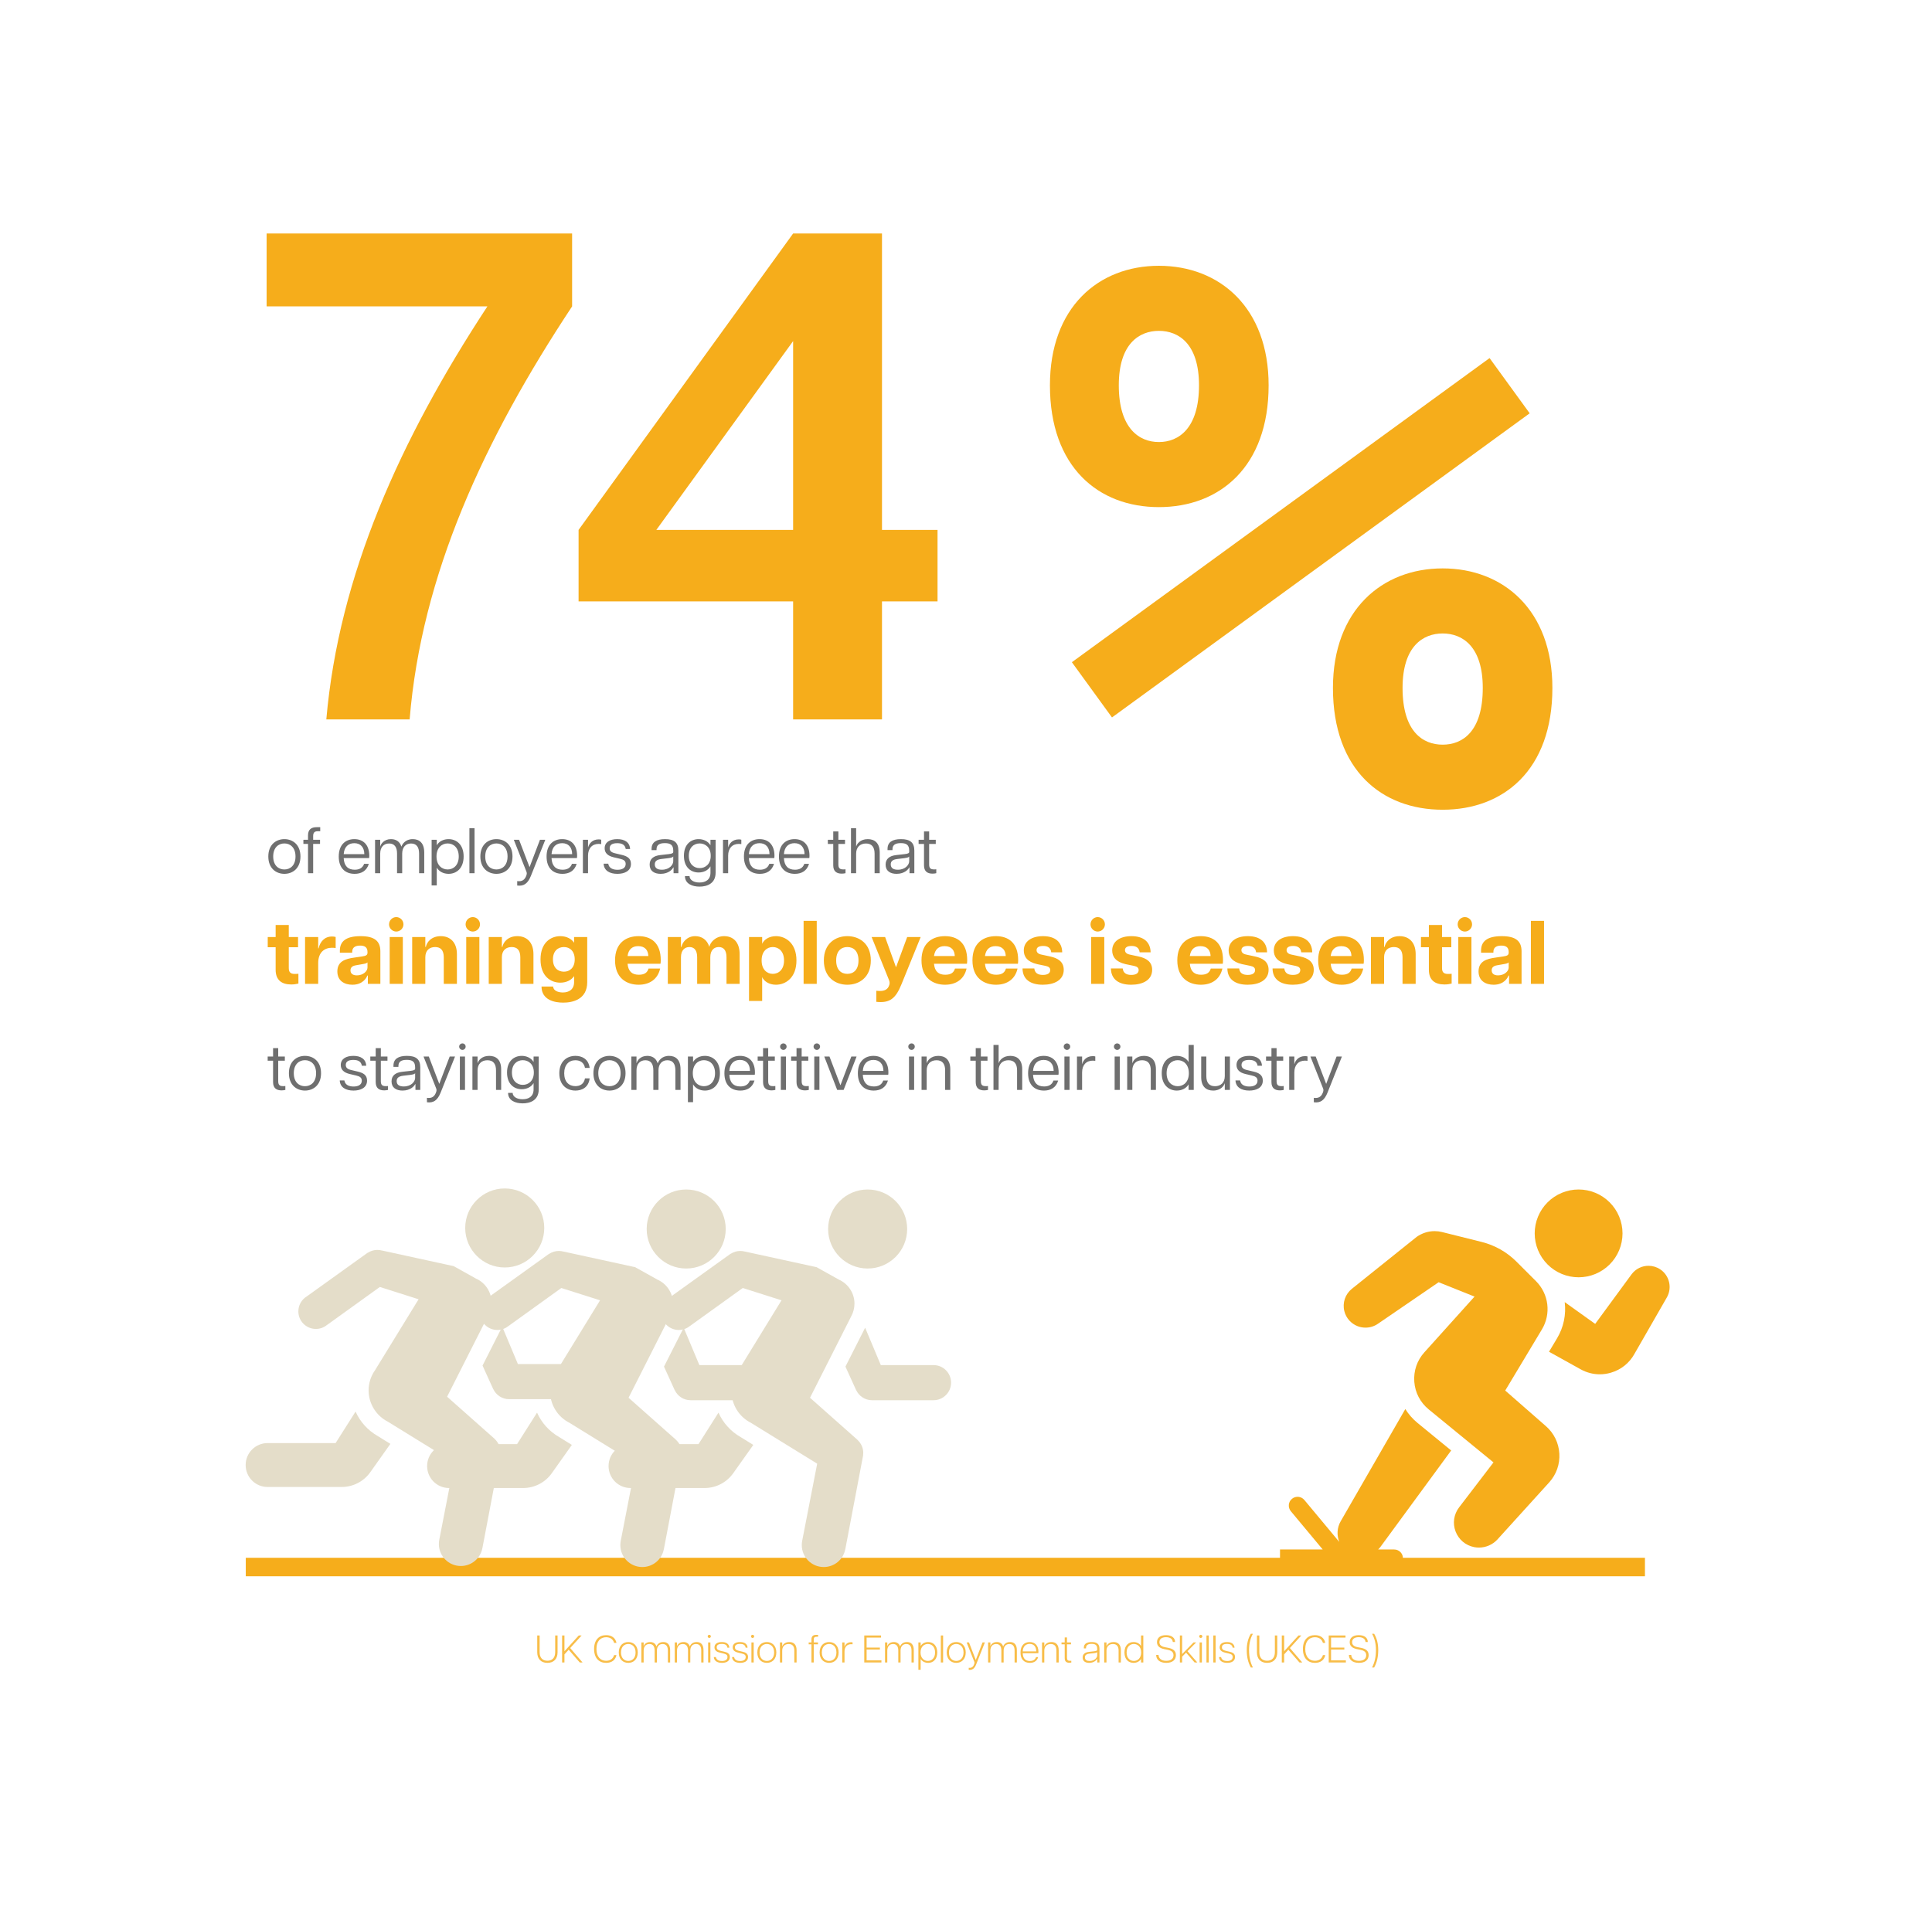 <?xml version="1.0" encoding="UTF-8"?> <svg xmlns="http://www.w3.org/2000/svg" width="525" height="520" viewBox="0 0 525 520" fill="none"><path d="M66.789 425.927H446.996" stroke="#F6AD1B" stroke-width="5.024"></path><path d="M88.675 195.538C92.071 156.483 108.674 119.503 132.447 83.278H72.449V63.468H155.465V83.278C131.503 119.503 114.523 156.294 111.315 195.538H88.675ZM215.521 195.538V163.463H157.222V144.03L215.521 63.468H239.671V144.03H254.765V163.463H239.671V195.538H215.521ZM178.353 144.03H215.521V92.712L178.353 144.03Z" fill="#F6AD1B"></path><path d="M302.17 195.002L291.272 179.991L404.777 97.329L415.675 112.34L302.17 195.002ZM392.028 220.088C375.578 220.088 362.213 209.395 362.213 186.982C362.213 165.803 375.578 154.493 392.028 154.493C408.478 154.493 421.844 165.803 421.844 186.982C421.844 209.395 408.478 220.088 392.028 220.088ZM392.028 202.404C397.375 202.404 402.927 198.908 402.927 186.982C402.927 175.673 397.375 172.177 392.028 172.177C386.682 172.177 381.13 175.673 381.13 186.982C381.13 198.908 386.682 202.404 392.028 202.404ZM314.919 137.838C298.469 137.838 285.308 126.939 285.308 104.732C285.308 83.552 298.469 72.243 314.919 72.243C331.369 72.243 344.734 83.552 344.734 104.732C344.734 126.939 331.369 137.838 314.919 137.838ZM314.919 120.154C320.265 120.154 325.817 116.452 325.817 104.732C325.817 93.422 320.265 89.927 314.919 89.927C309.572 89.927 304.02 93.422 304.02 104.732C304.02 116.452 309.572 120.154 314.919 120.154Z" fill="#F6AD1B"></path><path opacity="0.8" d="M77.279 237.512C75.026 237.512 72.912 236.027 72.912 232.796C72.912 229.564 75.026 228.08 77.279 228.08C79.532 228.08 81.646 229.564 81.646 232.796C81.646 236.027 79.532 237.512 77.279 237.512ZM77.279 236.324C78.851 236.324 80.301 235.241 80.301 232.796C80.301 230.35 78.851 229.25 77.279 229.25C75.689 229.25 74.24 230.35 74.24 232.796C74.24 235.241 75.689 236.324 77.279 236.324ZM83.701 227.049C83.701 225.372 84.697 224.831 86.041 224.831H87.019V225.931H86.408C85.448 225.931 85.098 226.298 85.098 227.276V228.254H86.967V229.372H85.098V237.337H83.701V229.372H82.443V228.254H83.701V227.049ZM96.365 237.512C93.867 237.512 92.051 236.009 92.051 232.813C92.051 229.512 93.972 228.08 96.295 228.08C98.635 228.08 100.347 229.547 100.347 232.586C100.347 232.883 100.33 233.058 100.295 233.232H93.395C93.5 235.363 94.548 236.394 96.382 236.394C97.5 236.394 98.513 236.027 98.95 234.787H100.225C99.631 236.795 98.094 237.512 96.365 237.512ZM93.395 232.167H99.002C98.985 230.263 97.954 229.18 96.278 229.18C94.688 229.18 93.535 230.141 93.395 232.167ZM113.885 232.01C113.885 230.28 113.203 229.267 111.701 229.267C110.252 229.267 109.291 230.28 109.291 232.01V237.337H107.894V232.01C107.894 230.28 107.23 229.267 105.728 229.267C104.278 229.267 103.317 230.28 103.317 232.01V237.337H101.92V228.254H103.317V230.036H103.352C103.492 229.425 104.33 228.08 106.234 228.08C107.527 228.08 108.627 228.656 109.081 230.123C109.308 229.442 110.164 228.08 112.155 228.08C113.902 228.08 115.282 229.058 115.282 231.73V237.337H113.885V232.01ZM117.289 240.656V228.254H118.686V229.756C119.315 228.656 120.555 228.08 121.9 228.08C123.996 228.08 125.987 229.512 125.987 232.796C125.987 236.062 123.996 237.512 121.9 237.512C120.555 237.512 119.315 236.918 118.686 235.817V240.656H117.289ZM121.638 236.324C123.192 236.324 124.66 235.206 124.66 232.796C124.66 230.368 123.192 229.25 121.638 229.25C120.101 229.25 118.616 230.368 118.616 232.796C118.616 235.206 120.101 236.324 121.638 236.324ZM127.557 237.337V225.11H128.954V237.337H127.557ZM134.899 237.512C132.645 237.512 130.532 236.027 130.532 232.796C130.532 229.564 132.645 228.08 134.899 228.08C137.152 228.08 139.265 229.564 139.265 232.796C139.265 236.027 137.152 237.512 134.899 237.512ZM134.899 236.324C136.471 236.324 137.92 235.241 137.92 232.796C137.92 230.35 136.471 229.25 134.899 229.25C133.309 229.25 131.859 230.35 131.859 232.796C131.859 235.241 133.309 236.324 134.899 236.324ZM140.545 239.485C141.907 239.677 142.589 239.101 142.99 238.071C143.183 237.581 143.2 237.267 143.043 236.9L139.619 228.254H141.052L143.899 235.695L146.728 228.254H148.178L144.265 238.071C143.41 240.184 142.327 240.918 140.545 240.691V239.485ZM152.842 237.512C150.344 237.512 148.527 236.009 148.527 232.813C148.527 229.512 150.449 228.08 152.772 228.08C155.112 228.08 156.824 229.547 156.824 232.586C156.824 232.883 156.807 233.058 156.772 233.232H149.872C149.977 235.363 151.025 236.394 152.859 236.394C153.977 236.394 154.99 236.027 155.427 234.787H156.702C156.108 236.795 154.571 237.512 152.842 237.512ZM149.872 232.167H155.479C155.462 230.263 154.431 229.18 152.754 229.18C151.165 229.18 150.012 230.141 149.872 232.167ZM158.397 237.337V228.254H159.794V230.28H159.829C160.073 229.337 160.929 228.149 162.693 228.149C162.921 228.149 163.165 228.167 163.375 228.237V229.425C163.148 229.39 162.938 229.372 162.711 229.372C160.877 229.372 159.794 230.612 159.794 232.551V237.337H158.397ZM167.768 237.512C165.69 237.512 164.118 236.656 164.03 234.752H165.288C165.463 235.992 166.598 236.411 167.786 236.411C169.026 236.411 170.021 235.957 170.021 234.822C170.021 233.931 169.41 233.634 168.432 233.407L166.72 233.005C165.113 232.621 164.31 231.8 164.31 230.56C164.31 228.953 165.672 228.08 167.733 228.08C169.777 228.08 171.122 228.953 171.227 230.769H170.039C169.847 229.582 168.991 229.18 167.733 229.18C166.406 229.18 165.672 229.617 165.672 230.56C165.672 231.259 166.091 231.695 167.192 231.94L168.886 232.341C170.388 232.691 171.454 233.267 171.454 234.804C171.454 236.795 169.637 237.512 167.768 237.512ZM179.522 237.512C177.793 237.512 176.535 236.726 176.535 235.014C176.535 233.407 177.636 232.621 179.4 232.411L181.723 232.149C182.666 232.045 182.946 231.852 182.946 231.555V231.189C182.946 229.652 182.177 229.163 180.675 229.163C179.173 229.163 178.404 229.652 178.404 230.857V231.066H177.059V230.735C177.059 228.918 178.352 228.08 180.727 228.08C183.19 228.08 184.343 229.005 184.343 231.189V237.337H183.033V235.765H182.963C182.754 236.219 181.758 237.512 179.522 237.512ZM179.854 236.394C181.968 236.394 182.946 234.996 182.946 234.088V232.778C182.876 232.97 182.579 233.127 181.636 233.25L179.732 233.477C178.387 233.634 177.933 234.141 177.933 234.944C177.933 235.992 178.719 236.394 179.854 236.394ZM190.093 240.987C188.207 240.987 186.146 240.271 186.128 238.14H187.368C187.421 239.241 188.591 239.87 190.076 239.87C191.735 239.87 193.062 239.119 193.062 237.197V235.52H193.027C192.399 236.586 191.141 237.145 189.849 237.145C187.787 237.145 185.849 235.782 185.849 232.603C185.849 229.425 187.805 228.08 189.849 228.08C191.141 228.08 192.399 228.639 193.027 229.704H193.062V228.254H194.46V237.197C194.46 240.219 192.049 240.987 190.093 240.987ZM190.128 235.957C191.665 235.957 193.132 234.892 193.132 232.603C193.132 230.315 191.665 229.25 190.128 229.25C188.591 229.25 187.176 230.315 187.176 232.603C187.176 234.892 188.591 235.957 190.128 235.957ZM196.469 237.337V228.254H197.866V230.28H197.901C198.145 229.337 199.001 228.149 200.765 228.149C200.992 228.149 201.237 228.167 201.447 228.237V229.425C201.219 229.39 201.01 229.372 200.783 229.372C198.949 229.372 197.866 230.612 197.866 232.551V237.337H196.469ZM206.47 237.512C203.972 237.512 202.155 236.009 202.155 232.813C202.155 229.512 204.077 228.08 206.4 228.08C208.74 228.08 210.452 229.547 210.452 232.586C210.452 232.883 210.435 233.058 210.4 233.232H203.5C203.605 235.363 204.653 236.394 206.487 236.394C207.605 236.394 208.618 236.027 209.055 234.787H210.33C209.736 236.795 208.199 237.512 206.47 237.512ZM203.5 232.167H209.107C209.09 230.263 208.059 229.18 206.382 229.18C204.793 229.18 203.64 230.141 203.5 232.167ZM215.988 237.512C213.49 237.512 211.673 236.009 211.673 232.813C211.673 229.512 213.595 228.08 215.918 228.08C218.258 228.08 219.97 229.547 219.97 232.586C219.97 232.883 219.953 233.058 219.918 233.232H213.018C213.123 235.363 214.171 236.394 216.005 236.394C217.123 236.394 218.136 236.027 218.573 234.787H219.848C219.254 236.795 217.717 237.512 215.988 237.512ZM213.018 232.167H218.625C218.608 230.263 217.577 229.18 215.9 229.18C214.311 229.18 213.158 230.141 213.018 232.167ZM228.747 237.459C227.385 237.459 226.424 236.883 226.424 235.206V229.39H224.957V228.254H226.424V225.984H227.821V228.254H229.621V229.39H227.821V234.944C227.821 235.922 228.153 236.306 229.131 236.306C229.359 236.306 229.516 236.306 229.76 236.271V237.337C229.446 237.407 229.114 237.459 228.747 237.459ZM237.659 232.01C237.659 230.28 236.925 229.267 235.318 229.267C233.711 229.267 232.646 230.28 232.646 232.01V237.337H231.248V225.11H232.646V230.036H232.681C232.838 229.425 233.711 228.08 235.807 228.08C237.606 228.08 239.056 229.058 239.056 231.73V237.337H237.659V232.01ZM243.641 237.512C241.911 237.512 240.654 236.726 240.654 235.014C240.654 233.407 241.754 232.621 243.518 232.411L245.841 232.149C246.785 232.045 247.064 231.852 247.064 231.555V231.189C247.064 229.652 246.295 229.163 244.793 229.163C243.291 229.163 242.523 229.652 242.523 230.857V231.066H241.178V230.735C241.178 228.918 242.47 228.08 244.846 228.08C247.309 228.08 248.461 229.005 248.461 231.189V237.337H247.151V235.765H247.081C246.872 236.219 245.876 237.512 243.641 237.512ZM243.972 236.394C246.086 236.394 247.064 234.996 247.064 234.088V232.778C246.994 232.97 246.697 233.127 245.754 233.25L243.85 233.477C242.505 233.634 242.051 234.141 242.051 234.944C242.051 235.992 242.837 236.394 243.972 236.394ZM253.412 237.459C252.05 237.459 251.089 236.883 251.089 235.206V229.39H249.622V228.254H251.089V225.984H252.486V228.254H254.285V229.39H252.486V234.944C252.486 235.922 252.818 236.306 253.796 236.306C254.023 236.306 254.181 236.306 254.425 236.271V237.337C254.111 237.407 253.779 237.459 253.412 237.459Z" fill="#1E1E1E" fill-opacity="0.8"></path><path opacity="0.8" d="M148.746 451.972C147.037 451.972 145.989 450.914 145.989 449.1V444.531H146.639V449.069C146.639 450.568 147.415 451.396 148.746 451.396C150.077 451.396 150.863 450.568 150.863 449.069V444.531H151.512V449.1C151.512 450.914 150.454 451.972 148.746 451.972ZM152.744 451.867V444.531H153.383V448.818L157.271 444.531H158.047L154.945 447.948L158.309 451.867H157.544L154.536 448.398L153.383 449.666V451.867H152.744ZM164.709 451.972C162.813 451.972 161.44 450.714 161.44 448.199C161.44 445.694 162.813 444.437 164.709 444.437C166.166 444.437 167.246 445.16 167.518 446.543H166.879C166.606 445.558 165.82 445.003 164.709 445.003C163.169 445.003 162.079 446.072 162.079 448.199C162.079 450.327 163.169 451.406 164.709 451.406C165.82 451.406 166.606 450.851 166.879 449.855H167.518C167.246 451.249 166.166 451.972 164.709 451.972ZM170.729 451.972C169.377 451.972 168.141 451.071 168.141 449.142C168.141 447.214 169.377 446.313 170.729 446.313C172.071 446.313 173.307 447.214 173.307 449.142C173.307 451.071 172.071 451.972 170.729 451.972ZM170.729 451.448C171.746 451.448 172.71 450.735 172.71 449.142C172.71 447.549 171.746 446.837 170.729 446.837C169.713 446.837 168.749 447.549 168.749 449.142C168.749 450.735 169.713 451.448 170.729 451.448ZM181.487 448.639C181.487 447.539 181.068 446.847 180.062 446.847C179.077 446.847 178.511 447.539 178.511 448.639V451.867H177.893V448.639C177.893 447.539 177.473 446.847 176.478 446.847C175.482 446.847 174.906 447.539 174.906 448.639V451.867H174.287V446.418H174.906V447.466C174.99 447.141 175.44 446.313 176.666 446.313C177.431 446.313 178.102 446.638 178.375 447.518C178.532 447.12 178.993 446.313 180.24 446.313C181.267 446.313 182.106 446.868 182.106 448.535V451.867H181.487V448.639ZM190.555 448.639C190.555 447.539 190.136 446.847 189.13 446.847C188.144 446.847 187.579 447.539 187.579 448.639V451.867H186.96V448.639C186.96 447.539 186.541 446.847 185.545 446.847C184.55 446.847 183.973 447.539 183.973 448.639V451.867H183.355V446.418H183.973V447.466C184.057 447.141 184.508 446.313 185.734 446.313C186.499 446.313 187.17 446.638 187.442 447.518C187.6 447.12 188.061 446.313 189.308 446.313C190.335 446.313 191.173 446.868 191.173 448.535V451.867H190.555V448.639ZM192.423 451.867V446.418H193.041V451.867H192.423ZM192.737 445.202C192.507 445.202 192.307 445.003 192.307 444.772C192.307 444.531 192.507 444.343 192.737 444.343C192.968 444.343 193.167 444.531 193.167 444.772C193.167 445.003 192.968 445.202 192.737 445.202ZM196.182 451.972C195.009 451.972 194.044 451.5 193.971 450.4H194.537C194.663 451.217 195.438 451.469 196.193 451.469C197.01 451.469 197.681 451.165 197.681 450.39C197.681 449.761 197.262 449.583 196.602 449.425L195.564 449.174C194.652 448.954 194.149 448.503 194.149 447.749C194.149 446.816 194.935 446.313 196.14 446.313C197.304 446.313 198.121 446.774 198.194 447.843H197.67C197.534 447.078 196.979 446.816 196.151 446.816C195.26 446.816 194.757 447.109 194.757 447.759C194.757 448.231 195.03 448.514 195.774 448.692L196.79 448.933C197.712 449.142 198.32 449.478 198.32 450.379C198.32 451.584 197.241 451.972 196.182 451.972ZM201.136 451.972C199.962 451.972 198.998 451.5 198.924 450.4H199.49C199.616 451.217 200.392 451.469 201.146 451.469C201.964 451.469 202.634 451.165 202.634 450.39C202.634 449.761 202.215 449.583 201.555 449.425L200.517 449.174C199.606 448.954 199.103 448.503 199.103 447.749C199.103 446.816 199.889 446.313 201.094 446.313C202.257 446.313 203.075 446.774 203.148 447.843H202.624C202.488 447.078 201.932 446.816 201.104 446.816C200.214 446.816 199.71 447.109 199.71 447.759C199.71 448.231 199.983 448.514 200.727 448.692L201.744 448.933C202.666 449.142 203.274 449.478 203.274 450.379C203.274 451.584 202.194 451.972 201.136 451.972ZM204.192 451.867V446.418H204.811V451.867H204.192ZM204.507 445.202C204.276 445.202 204.077 445.003 204.077 444.772C204.077 444.531 204.276 444.343 204.507 444.343C204.737 444.343 204.936 444.531 204.936 444.772C204.936 445.003 204.737 445.202 204.507 445.202ZM208.382 451.972C207.03 451.972 205.793 451.071 205.793 449.142C205.793 447.214 207.03 446.313 208.382 446.313C209.723 446.313 210.96 447.214 210.96 449.142C210.96 451.071 209.723 451.972 208.382 451.972ZM208.382 451.448C209.398 451.448 210.362 450.735 210.362 449.142C210.362 447.549 209.398 446.837 208.382 446.837C207.365 446.837 206.401 447.549 206.401 449.142C206.401 450.735 207.365 451.448 208.382 451.448ZM215.849 448.639C215.849 447.539 215.398 446.847 214.308 446.847C213.218 446.847 212.558 447.539 212.558 448.639V451.867H211.94V446.418H212.558V447.466H212.569C212.663 447.141 213.187 446.313 214.486 446.313C215.555 446.313 216.467 446.868 216.467 448.535V451.867H215.849V448.639ZM220.505 445.59C220.505 444.646 221.06 444.364 221.794 444.364H222.307V444.867H221.951C221.354 444.867 221.123 445.066 221.123 445.705V446.418H222.276V446.931H221.123V451.867H220.505V446.931H219.75V446.418H220.505V445.59ZM225.309 451.972C223.957 451.972 222.721 451.071 222.721 449.142C222.721 447.214 223.957 446.313 225.309 446.313C226.651 446.313 227.887 447.214 227.887 449.142C227.887 451.071 226.651 451.972 225.309 451.972ZM225.309 451.448C226.326 451.448 227.29 450.735 227.29 449.142C227.29 447.549 226.326 446.837 225.309 446.837C224.293 446.837 223.328 447.549 223.328 449.142C223.328 450.735 224.293 451.448 225.309 451.448ZM228.867 451.867V446.418H229.486V447.602H229.507C229.643 447.109 230.156 446.355 231.278 446.355C231.404 446.355 231.561 446.365 231.676 446.407V446.931C231.55 446.91 231.425 446.9 231.288 446.9C230.104 446.9 229.486 447.738 229.486 448.849V451.867H228.867ZM234.854 451.867V444.531H239.413V445.108H235.494V447.811H239.099V448.356H235.494V451.291H239.518V451.867H234.854ZM247.693 448.639C247.693 447.539 247.274 446.847 246.268 446.847C245.283 446.847 244.717 447.539 244.717 448.639V451.867H244.099V448.639C244.099 447.539 243.68 446.847 242.684 446.847C241.688 446.847 241.112 447.539 241.112 448.639V451.867H240.494V446.418H241.112V447.466C241.196 447.141 241.646 446.313 242.873 446.313C243.638 446.313 244.308 446.638 244.581 447.518C244.738 447.12 245.199 446.313 246.446 446.313C247.473 446.313 248.312 446.868 248.312 448.535V451.867H247.693V448.639ZM249.561 453.858V446.418H250.18V447.382C250.609 446.659 251.406 446.313 252.213 446.313C253.512 446.313 254.686 447.193 254.686 449.142C254.686 451.092 253.512 451.972 252.213 451.972C251.406 451.972 250.609 451.626 250.18 450.903V453.858H249.561ZM252.129 451.448C253.145 451.448 254.099 450.714 254.099 449.142C254.099 447.57 253.145 446.837 252.129 446.837C251.133 446.837 250.148 447.57 250.148 449.142C250.148 450.714 251.133 451.448 252.129 451.448ZM255.661 451.867V444.531H256.279V451.867H255.661ZM259.85 451.972C258.498 451.972 257.262 451.071 257.262 449.142C257.262 447.214 258.498 446.313 259.85 446.313C261.192 446.313 262.428 447.214 262.428 449.142C262.428 451.071 261.192 451.972 259.85 451.972ZM259.85 451.448C260.867 451.448 261.831 450.735 261.831 449.142C261.831 447.549 260.867 446.837 259.85 446.837C258.834 446.837 257.869 447.549 257.869 449.142C257.869 450.735 258.834 451.448 259.85 451.448ZM263.239 453.313C263.973 453.418 264.434 453.093 264.706 452.37C264.822 452.077 264.832 451.878 264.759 451.679L262.673 446.418H263.312L265.157 451.186L266.991 446.418H267.63L265.241 452.444C264.79 453.575 264.151 453.974 263.239 453.858V453.313ZM275.705 448.639C275.705 447.539 275.286 446.847 274.28 446.847C273.294 446.847 272.729 447.539 272.729 448.639V451.867H272.11V448.639C272.11 447.539 271.691 446.847 270.695 446.847C269.7 446.847 269.123 447.539 269.123 448.639V451.867H268.505V446.418H269.123V447.466C269.207 447.141 269.658 446.313 270.884 446.313C271.649 446.313 272.32 446.638 272.592 447.518C272.75 447.12 273.211 446.313 274.458 446.313C275.485 446.313 276.323 446.868 276.323 448.535V451.867H275.705V448.639ZM279.857 451.972C278.327 451.972 277.311 451.039 277.311 449.163C277.311 447.193 278.422 446.313 279.805 446.313C281.209 446.313 282.184 447.225 282.184 448.964C282.184 449.142 282.173 449.247 282.153 449.342H277.919C277.961 450.756 278.642 451.469 279.868 451.469C280.528 451.469 281.241 451.259 281.534 450.41H282.111C281.733 451.605 280.811 451.972 279.857 451.972ZM277.919 448.849H281.587C281.576 447.508 280.874 446.816 279.795 446.816C278.767 446.816 277.981 447.476 277.919 448.849ZM287.07 448.639C287.07 447.539 286.619 446.847 285.529 446.847C284.439 446.847 283.779 447.539 283.779 448.639V451.867H283.161V446.418H283.779V447.466H283.79C283.884 447.141 284.408 446.313 285.707 446.313C286.776 446.313 287.688 446.868 287.688 448.535V451.867H287.07V448.639ZM290.581 451.941C289.858 451.941 289.323 451.647 289.323 450.704V446.942H288.454V446.418H289.323V445.066H289.942V446.418H291.032V446.942H289.942V450.568C289.942 451.207 290.172 451.417 290.77 451.417C290.895 451.417 290.99 451.417 291.115 451.396V451.888C290.958 451.92 290.78 451.941 290.581 451.941ZM295.969 451.972C294.91 451.972 294.197 451.49 294.197 450.515C294.197 449.635 294.763 449.121 295.906 448.985L297.341 448.818C297.96 448.755 298.148 448.608 298.148 448.44V448.136C298.148 447.162 297.656 446.805 296.639 446.805C295.612 446.805 295.12 447.172 295.12 447.916V448.042H294.522V447.874C294.522 446.784 295.308 446.313 296.66 446.313C298.075 446.313 298.767 446.847 298.767 448.147V451.867H298.169V450.872H298.138C297.981 451.196 297.3 451.972 295.969 451.972ZM296.094 451.458C297.488 451.458 298.148 450.505 298.148 449.991V449.017C298.117 449.142 297.897 449.258 297.3 449.331L296.052 449.467C295.109 449.583 294.816 449.949 294.816 450.473C294.816 451.217 295.392 451.458 296.094 451.458ZM303.967 448.639C303.967 447.539 303.516 446.847 302.426 446.847C301.336 446.847 300.676 447.539 300.676 448.639V451.867H300.058V446.418H300.676V447.466H300.686C300.781 447.141 301.305 446.313 302.604 446.313C303.673 446.313 304.585 446.868 304.585 448.535V451.867H303.967V448.639ZM308.031 451.972C306.731 451.972 305.558 451.092 305.558 449.142C305.558 447.193 306.731 446.313 308.031 446.313C308.838 446.313 309.634 446.659 310.064 447.382V444.531H310.682V451.867H310.064V450.903C309.634 451.626 308.838 451.972 308.031 451.972ZM308.115 451.448C309.11 451.448 310.096 450.714 310.096 449.142C310.096 447.57 309.11 446.837 308.115 446.837C307.098 446.837 306.145 447.57 306.145 449.142C306.145 450.714 307.098 451.448 308.115 451.448ZM316.913 451.972C315.089 451.972 314.177 451.029 314.177 449.824H314.817C314.869 450.704 315.498 451.417 316.923 451.417C318.254 451.417 318.883 450.788 318.883 449.886C318.883 448.964 318.212 448.608 317.3 448.419L316.347 448.231C315.026 447.958 314.398 447.319 314.398 446.334C314.398 445.223 315.215 444.437 316.85 444.437C318.453 444.437 319.313 445.212 319.313 446.302H318.694C318.642 445.579 318.097 444.992 316.85 444.992C315.592 444.992 315.058 445.579 315.058 446.334C315.058 447.015 315.477 447.497 316.546 447.707L317.489 447.895C318.705 448.136 319.543 448.65 319.543 449.876C319.543 451.165 318.59 451.972 316.913 451.972ZM320.619 451.867V444.531H321.237V449.583L324.328 446.418H325.052L322.694 448.797L325.366 451.867H324.632L322.306 449.195L321.237 450.285V451.867H320.619ZM325.981 451.867V446.418H326.6V451.867H325.981ZM326.296 445.202C326.065 445.202 325.866 445.003 325.866 444.772C325.866 444.531 326.065 444.343 326.296 444.343C326.526 444.343 326.725 444.531 326.725 444.772C326.725 445.003 326.526 445.202 326.296 445.202ZM327.844 451.867V444.531H328.462V451.867H327.844ZM329.707 451.867V444.531H330.325V451.867H329.707ZM333.466 451.972C332.292 451.972 331.328 451.5 331.255 450.4H331.821C331.947 451.217 332.722 451.469 333.477 451.469C334.294 451.469 334.965 451.165 334.965 450.39C334.965 449.761 334.546 449.583 333.885 449.425L332.848 449.174C331.936 448.954 331.433 448.503 331.433 447.749C331.433 446.816 332.219 446.313 333.424 446.313C334.588 446.313 335.405 446.774 335.478 447.843H334.954C334.818 447.078 334.263 446.816 333.435 446.816C332.544 446.816 332.041 447.109 332.041 447.759C332.041 448.231 332.313 448.514 333.057 448.692L334.074 448.933C334.996 449.142 335.604 449.478 335.604 450.379C335.604 451.584 334.525 451.972 333.466 451.972ZM339.902 453.23C339.169 451.92 338.791 450.4 338.791 448.514C338.791 446.722 339.169 445.286 339.902 444.06H340.468C339.787 445.296 339.41 446.722 339.41 448.514C339.41 450.4 339.787 451.92 340.468 453.23H339.902ZM344.314 451.972C342.606 451.972 341.558 450.914 341.558 449.1V444.531H342.208V449.069C342.208 450.568 342.983 451.396 344.314 451.396C345.645 451.396 346.431 450.568 346.431 449.069V444.531H347.081V449.1C347.081 450.914 346.023 451.972 344.314 451.972ZM348.313 451.867V444.531H348.952V448.818L352.84 444.531H353.616L350.514 447.948L353.878 451.867H353.113L350.105 448.398L348.952 449.666V451.867H348.313ZM357.32 451.972C355.423 451.972 354.051 450.714 354.051 448.199C354.051 445.694 355.423 444.437 357.32 444.437C358.777 444.437 359.857 445.16 360.129 446.543H359.49C359.217 445.558 358.431 445.003 357.32 445.003C355.78 445.003 354.69 446.072 354.69 448.199C354.69 450.327 355.78 451.406 357.32 451.406C358.431 451.406 359.217 450.851 359.49 449.855H360.129C359.857 451.249 358.777 451.972 357.32 451.972ZM361.065 451.867V444.531H365.624V445.108H361.704V447.811H365.309V448.356H361.704V451.291H365.728V451.867H361.065ZM369.282 451.972C367.459 451.972 366.547 451.029 366.547 449.824H367.186C367.238 450.704 367.867 451.417 369.293 451.417C370.623 451.417 371.252 450.788 371.252 449.886C371.252 448.964 370.582 448.608 369.67 448.419L368.716 448.231C367.396 447.958 366.767 447.319 366.767 446.334C366.767 445.223 367.584 444.437 369.219 444.437C370.823 444.437 371.682 445.212 371.682 446.302H371.064C371.011 445.579 370.466 444.992 369.219 444.992C367.962 444.992 367.427 445.579 367.427 446.334C367.427 447.015 367.846 447.497 368.915 447.707L369.858 447.895C371.074 448.136 371.913 448.65 371.913 449.876C371.913 451.165 370.959 451.972 369.282 451.972ZM372.841 453.23C373.522 451.92 373.9 450.4 373.9 448.514C373.9 446.722 373.522 445.296 372.841 444.06H373.407C374.141 445.286 374.518 446.722 374.518 448.514C374.518 450.4 374.141 451.92 373.407 453.23H372.841Z" fill="#F6AD1B"></path><path opacity="0.8" d="M76.528 296.369C75.165 296.369 74.205 295.792 74.205 294.116V288.299H72.738V287.164H74.205V284.893H75.602V287.164H77.401V288.299H75.602V293.854C75.602 294.832 75.934 295.216 76.912 295.216C77.139 295.216 77.296 295.216 77.541 295.181V296.247C77.227 296.316 76.895 296.369 76.528 296.369ZM82.874 296.421C80.621 296.421 78.507 294.937 78.507 291.705C78.507 288.474 80.621 286.989 82.874 286.989C85.127 286.989 87.24 288.474 87.24 291.705C87.24 294.937 85.127 296.421 82.874 296.421ZM82.874 295.234C84.446 295.234 85.895 294.151 85.895 291.705C85.895 289.26 84.446 288.16 82.874 288.16C81.284 288.16 79.835 289.26 79.835 291.705C79.835 294.151 81.284 295.234 82.874 295.234ZM96.059 296.421C93.981 296.421 92.409 295.565 92.322 293.662H93.579C93.754 294.902 94.889 295.321 96.077 295.321C97.317 295.321 98.313 294.867 98.313 293.731C98.313 292.841 97.701 292.544 96.723 292.317L95.011 291.915C93.404 291.531 92.601 290.71 92.601 289.47C92.601 287.863 93.963 286.989 96.024 286.989C98.068 286.989 99.413 287.863 99.518 289.679H98.33C98.138 288.491 97.282 288.09 96.024 288.09C94.697 288.09 93.963 288.526 93.963 289.47C93.963 290.168 94.383 290.605 95.483 290.849L97.177 291.251C98.679 291.6 99.745 292.177 99.745 293.714C99.745 295.705 97.928 296.421 96.059 296.421ZM104.417 296.369C103.054 296.369 102.094 295.792 102.094 294.116V288.299H100.626V287.164H102.094V284.893H103.491V287.164H105.29V288.299H103.491V293.854C103.491 294.832 103.823 295.216 104.801 295.216C105.028 295.216 105.185 295.216 105.43 295.181V296.247C105.115 296.316 104.783 296.369 104.417 296.369ZM109.383 296.421C107.653 296.421 106.396 295.635 106.396 293.924C106.396 292.317 107.496 291.531 109.26 291.321L111.583 291.059C112.527 290.954 112.806 290.762 112.806 290.465V290.098C112.806 288.561 112.038 288.072 110.535 288.072C109.033 288.072 108.265 288.561 108.265 289.766V289.976H106.92V289.644C106.92 287.828 108.212 286.989 110.588 286.989C113.051 286.989 114.203 287.915 114.203 290.098V296.247H112.893V294.675H112.824C112.614 295.129 111.618 296.421 109.383 296.421ZM109.714 295.303C111.828 295.303 112.806 293.906 112.806 292.998V291.688C112.736 291.88 112.439 292.037 111.496 292.159L109.592 292.386C108.247 292.544 107.793 293.05 107.793 293.854C107.793 294.902 108.579 295.303 109.714 295.303ZM116.017 298.395C117.379 298.587 118.06 298.011 118.462 296.98C118.654 296.491 118.672 296.177 118.514 295.81L115.091 287.164H116.523L119.37 294.605L122.2 287.164H123.65L119.737 296.98C118.881 299.094 117.798 299.827 116.017 299.6V298.395ZM124.964 296.247V287.164H126.362V296.247H124.964ZM125.663 285.365C125.191 285.365 124.772 284.963 124.772 284.474C124.772 283.985 125.191 283.601 125.663 283.601C126.135 283.601 126.536 283.985 126.536 284.474C126.536 284.963 126.135 285.365 125.663 285.365ZM134.786 290.919C134.786 289.19 134.052 288.177 132.446 288.177C130.839 288.177 129.773 289.19 129.773 290.919V296.247H128.376V287.164H129.773V288.946H129.808C129.965 288.334 130.839 286.989 132.935 286.989C134.734 286.989 136.183 287.967 136.183 290.64V296.247H134.786V290.919ZM142.026 299.897C140.139 299.897 138.078 299.181 138.061 297.05H139.301C139.353 298.15 140.523 298.779 142.008 298.779C143.667 298.779 144.995 298.028 144.995 296.107V294.43H144.96C144.331 295.496 143.074 296.054 141.781 296.054C139.72 296.054 137.781 294.692 137.781 291.513C137.781 288.334 139.737 286.989 141.781 286.989C143.074 286.989 144.331 287.548 144.96 288.614H144.995V287.164H146.392V296.107C146.392 299.129 143.982 299.897 142.026 299.897ZM142.061 294.867C143.598 294.867 145.065 293.801 145.065 291.513C145.065 289.225 143.598 288.16 142.061 288.16C140.523 288.16 139.109 289.225 139.109 291.513C139.109 293.801 140.523 294.867 142.061 294.867ZM156.374 296.421C154.034 296.421 151.99 294.937 151.99 291.723C151.99 288.491 154.034 286.989 156.374 286.989C157.998 286.989 159.902 287.705 160.234 290.256H158.959C158.697 288.736 157.544 288.177 156.357 288.177C154.592 288.177 153.317 289.417 153.317 291.723C153.317 294.028 154.592 295.216 156.357 295.216C157.562 295.216 158.697 294.675 158.959 293.103H160.234C159.92 295.688 157.998 296.421 156.374 296.421ZM165.619 296.421C163.366 296.421 161.252 294.937 161.252 291.705C161.252 288.474 163.366 286.989 165.619 286.989C167.872 286.989 169.985 288.474 169.985 291.705C169.985 294.937 167.872 296.421 165.619 296.421ZM165.619 295.234C167.191 295.234 168.64 294.151 168.64 291.705C168.64 289.26 167.191 288.16 165.619 288.16C164.029 288.16 162.58 289.26 162.58 291.705C162.58 294.151 164.029 295.234 165.619 295.234ZM183.53 290.919C183.53 289.19 182.848 288.177 181.346 288.177C179.896 288.177 178.936 289.19 178.936 290.919V296.247H177.538V290.919C177.538 289.19 176.875 288.177 175.373 288.177C173.923 288.177 172.962 289.19 172.962 290.919V296.247H171.565V287.164H172.962V288.946H172.997C173.137 288.334 173.975 286.989 175.879 286.989C177.172 286.989 178.272 287.566 178.726 289.033C178.953 288.352 179.809 286.989 181.8 286.989C183.547 286.989 184.927 287.967 184.927 290.64V296.247H183.53V290.919ZM186.933 299.565V287.164H188.331V288.666C188.96 287.566 190.2 286.989 191.545 286.989C193.641 286.989 195.632 288.422 195.632 291.705C195.632 294.972 193.641 296.421 191.545 296.421C190.2 296.421 188.96 295.827 188.331 294.727V299.565H186.933ZM191.283 295.234C192.837 295.234 194.304 294.116 194.304 291.705C194.304 289.277 192.837 288.16 191.283 288.16C189.746 288.16 188.261 289.277 188.261 291.705C188.261 294.116 189.746 295.234 191.283 295.234ZM201.165 296.421C198.667 296.421 196.851 294.919 196.851 291.723C196.851 288.422 198.772 286.989 201.095 286.989C203.436 286.989 205.147 288.456 205.147 291.496C205.147 291.793 205.13 291.967 205.095 292.142H198.196C198.3 294.273 199.348 295.303 201.182 295.303C202.3 295.303 203.313 294.937 203.75 293.696H205.025C204.431 295.705 202.894 296.421 201.165 296.421ZM198.196 291.076H203.802C203.785 289.173 202.754 288.09 201.078 288.09C199.488 288.09 198.335 289.05 198.196 291.076ZM209.677 296.369C208.315 296.369 207.354 295.792 207.354 294.116V288.299H205.887V287.164H207.354V284.893H208.751V287.164H210.55V288.299H208.751V293.854C208.751 294.832 209.083 295.216 210.061 295.216C210.288 295.216 210.446 295.216 210.69 295.181V296.247C210.376 296.316 210.044 296.369 209.677 296.369ZM212.178 296.247V287.164H213.576V296.247H212.178ZM212.877 285.365C212.405 285.365 211.986 284.963 211.986 284.474C211.986 283.985 212.405 283.601 212.877 283.601C213.349 283.601 213.75 283.985 213.75 284.474C213.75 284.963 213.349 285.365 212.877 285.365ZM218.769 296.369C217.406 296.369 216.446 295.792 216.446 294.116V288.299H214.978V287.164H216.446V284.893H217.843V287.164H219.642V288.299H217.843V293.854C217.843 294.832 218.175 295.216 219.153 295.216C219.38 295.216 219.537 295.216 219.782 295.181V296.247C219.467 296.316 219.135 296.369 218.769 296.369ZM221.27 296.247V287.164H222.667V296.247H221.27ZM221.968 285.365C221.497 285.365 221.078 284.963 221.078 284.474C221.078 283.985 221.497 283.601 221.968 283.601C222.44 283.601 222.842 283.985 222.842 284.474C222.842 284.963 222.44 285.365 221.968 285.365ZM227.495 296.247L223.985 287.164H225.399L228.351 294.919H228.404L231.338 287.164H232.77L229.242 296.247H227.495ZM237.429 296.421C234.931 296.421 233.114 294.919 233.114 291.723C233.114 288.422 235.036 286.989 237.359 286.989C239.699 286.989 241.411 288.456 241.411 291.496C241.411 291.793 241.394 291.967 241.359 292.142H234.459C234.564 294.273 235.612 295.303 237.446 295.303C238.564 295.303 239.577 294.937 240.014 293.696H241.289C240.695 295.705 239.158 296.421 237.429 296.421ZM234.459 291.076H240.066C240.049 289.173 239.018 288.09 237.341 288.09C235.752 288.09 234.599 289.05 234.459 291.076ZM247.009 296.247V287.164H248.407V296.247H247.009ZM247.708 285.365C247.236 285.365 246.817 284.963 246.817 284.474C246.817 283.985 247.236 283.601 247.708 283.601C248.18 283.601 248.581 283.985 248.581 284.474C248.581 284.963 248.18 285.365 247.708 285.365ZM256.831 290.919C256.831 289.19 256.097 288.177 254.49 288.177C252.884 288.177 251.818 289.19 251.818 290.919V296.247H250.421V287.164H251.818V288.946H251.853C252.01 288.334 252.884 286.989 254.98 286.989C256.779 286.989 258.228 287.967 258.228 290.64V296.247H256.831V290.919ZM267.467 296.369C266.105 296.369 265.144 295.792 265.144 294.116V288.299H263.677V287.164H265.144V284.893H266.542V287.164H268.341V288.299H266.542V293.854C266.542 294.832 266.873 295.216 267.852 295.216C268.079 295.216 268.236 295.216 268.48 295.181V296.247C268.166 296.316 267.834 296.369 267.467 296.369ZM276.379 290.919C276.379 289.19 275.645 288.177 274.038 288.177C272.431 288.177 271.366 289.19 271.366 290.919V296.247H269.968V284.02H271.366V288.946H271.401C271.558 288.334 272.431 286.989 274.527 286.989C276.326 286.989 277.776 287.967 277.776 290.64V296.247H276.379V290.919ZM283.688 296.421C281.19 296.421 279.374 294.919 279.374 291.723C279.374 288.422 281.295 286.989 283.618 286.989C285.959 286.989 287.67 288.456 287.67 291.496C287.67 291.793 287.653 291.967 287.618 292.142H280.719C280.824 294.273 281.872 295.303 283.706 295.303C284.823 295.303 285.836 294.937 286.273 293.696H287.548C286.954 295.705 285.417 296.421 283.688 296.421ZM280.719 291.076H286.326C286.308 289.173 285.278 288.09 283.601 288.09C282.011 288.09 280.858 289.05 280.719 291.076ZM289.243 296.247V287.164H290.64V296.247H289.243ZM289.942 285.365C289.47 285.365 289.051 284.963 289.051 284.474C289.051 283.985 289.47 283.601 289.942 283.601C290.413 283.601 290.815 283.985 290.815 284.474C290.815 284.963 290.413 285.365 289.942 285.365ZM292.655 296.247V287.164H294.052V289.19H294.087C294.331 288.247 295.187 287.059 296.951 287.059C297.178 287.059 297.423 287.077 297.633 287.146V288.334C297.406 288.299 297.196 288.282 296.969 288.282C295.135 288.282 294.052 289.522 294.052 291.461V296.247H292.655ZM302.889 296.247V287.164H304.286V296.247H302.889ZM303.588 285.365C303.116 285.365 302.697 284.963 302.697 284.474C302.697 283.985 303.116 283.601 303.588 283.601C304.059 283.601 304.461 283.985 304.461 284.474C304.461 284.963 304.059 285.365 303.588 285.365ZM312.711 290.919C312.711 289.19 311.977 288.177 310.37 288.177C308.763 288.177 307.698 289.19 307.698 290.919V296.247H306.3V287.164H307.698V288.946H307.733C307.89 288.334 308.763 286.989 310.859 286.989C312.658 286.989 314.108 287.967 314.108 290.64V296.247H312.711V290.919ZM319.776 296.421C317.68 296.421 315.688 294.972 315.688 291.705C315.688 288.422 317.68 286.989 319.776 286.989C321.12 286.989 322.361 287.566 322.989 288.666V284.02H324.387V296.247H322.989V294.727C322.361 295.827 321.12 296.421 319.776 296.421ZM320.038 295.234C321.575 295.234 323.059 294.116 323.059 291.705C323.059 289.277 321.575 288.16 320.038 288.16C318.483 288.16 317.016 289.277 317.016 291.705C317.016 294.116 318.483 295.234 320.038 295.234ZM327.808 292.491C327.808 294.22 328.542 295.234 330.149 295.234C331.756 295.234 332.821 294.22 332.821 292.491V287.164H334.219V296.247H332.821V294.465H332.786C332.629 295.076 331.756 296.421 329.66 296.421C327.861 296.421 326.411 295.443 326.411 292.771V287.164H327.808V292.491ZM339.467 296.421C337.388 296.421 335.816 295.565 335.729 293.662H336.987C337.161 294.902 338.297 295.321 339.484 295.321C340.724 295.321 341.72 294.867 341.72 293.731C341.72 292.841 341.109 292.544 340.131 292.317L338.419 291.915C336.812 291.531 336.008 290.71 336.008 289.47C336.008 287.863 337.371 286.989 339.432 286.989C341.476 286.989 342.82 287.863 342.925 289.679H341.738C341.545 288.491 340.69 288.09 339.432 288.09C338.104 288.09 337.371 288.526 337.371 289.47C337.371 290.168 337.79 290.605 338.89 290.849L340.585 291.251C342.087 291.6 343.152 292.177 343.152 293.714C343.152 295.705 341.336 296.421 339.467 296.421ZM347.824 296.369C346.462 296.369 345.501 295.792 345.501 294.116V288.299H344.034V287.164H345.501V284.893H346.898V287.164H348.697V288.299H346.898V293.854C346.898 294.832 347.23 295.216 348.208 295.216C348.435 295.216 348.593 295.216 348.837 295.181V296.247C348.523 296.316 348.191 296.369 347.824 296.369ZM350.325 296.247V287.164H351.723V289.19H351.758C352.002 288.247 352.858 287.059 354.622 287.059C354.849 287.059 355.094 287.077 355.303 287.146V288.334C355.076 288.299 354.867 288.282 354.64 288.282C352.806 288.282 351.723 289.522 351.723 291.461V296.247H350.325ZM357.019 298.395C358.382 298.587 359.063 298.011 359.464 296.98C359.657 296.491 359.674 296.177 359.517 295.81L356.093 287.164H357.526L360.373 294.605L363.202 287.164H364.652L360.74 296.98C359.884 299.094 358.801 299.827 357.019 299.6V298.395Z" fill="#1E1E1E" fill-opacity="0.8"></path><path d="M79.134 267.581C76.591 267.581 74.903 266.432 74.903 263.595V257.457H72.752V254.694H74.903V251.417H78.474V254.694H80.992V257.457H78.474V263.081C78.474 264.06 78.767 264.72 80.088 264.72C80.357 264.72 80.577 264.72 81.09 264.671V267.336C80.528 267.483 79.843 267.581 79.134 267.581ZM82.897 267.41V254.694H86.467V257.775H86.565C87.005 255.917 88.203 254.547 90.233 254.547C90.526 254.547 90.844 254.572 91.211 254.669V257.677C90.82 257.628 90.526 257.604 90.209 257.604C88.301 257.604 86.467 258.704 86.467 261.785V267.41H82.897ZM95.754 267.654C93.676 267.654 91.671 266.652 91.671 264.035C91.671 261.223 93.969 260.612 96.17 260.294L98.322 259.976C99.496 259.805 99.862 259.609 99.862 258.9V258.729C99.862 257.384 98.982 257.017 97.882 257.017C96.732 257.017 95.705 257.384 95.705 258.704V258.949H92.355V258.362C92.355 255.868 94.018 254.449 97.98 254.449C101.819 254.449 103.359 255.819 103.359 258.582V267.41H99.96V265.16H99.814C99.569 265.845 98.542 267.654 95.754 267.654ZM96.977 265.111C98.664 265.111 99.862 263.986 99.862 262.984V261.565C99.667 261.859 99.055 261.957 98.493 262.054L96.708 262.372C95.608 262.543 95.241 263.081 95.241 263.742C95.241 264.524 95.754 265.111 96.977 265.111ZM105.894 267.41V254.694H109.464V267.41H105.894ZM107.679 253.202C106.652 253.202 105.722 252.346 105.722 251.246C105.722 250.121 106.652 249.265 107.679 249.265C108.706 249.265 109.635 250.121 109.635 251.246C109.635 252.346 108.706 253.202 107.679 253.202ZM120.59 260.196C120.59 258.264 119.734 257.408 118.242 257.408C116.751 257.408 115.577 258.264 115.577 260.196V267.41H112.007V254.694H115.577V257.359H115.724C115.944 256.161 117.167 254.449 119.783 254.449C122.253 254.449 124.16 256.039 124.16 259.34V267.41H120.59V260.196ZM126.693 267.41V254.694H130.263V267.41H126.693ZM128.478 253.202C127.451 253.202 126.522 252.346 126.522 251.246C126.522 250.121 127.451 249.265 128.478 249.265C129.505 249.265 130.435 250.121 130.435 251.246C130.435 252.346 129.505 253.202 128.478 253.202ZM141.39 260.196C141.39 258.264 140.534 257.408 139.042 257.408C137.55 257.408 136.377 258.264 136.377 260.196V267.41H132.807V254.694H136.377V257.359H136.523C136.744 256.161 137.966 254.449 140.583 254.449C143.052 254.449 144.96 256.039 144.96 259.34V267.41H141.39V260.196ZM153.044 272.52C150.819 272.52 147.175 271.885 147.151 268.143H150.305C150.378 269.366 151.797 269.757 152.946 269.757C154.633 269.757 156.003 268.926 156.003 266.945V265.356H155.954C155.342 266.309 153.997 267.092 152.261 267.092C149.694 267.092 146.882 265.404 146.882 260.758C146.882 256.161 149.718 254.449 152.261 254.449C153.997 254.449 155.342 255.232 155.954 256.186H156.003V254.694H159.573V266.945C159.573 271.665 155.611 272.52 153.044 272.52ZM153.239 264.108C154.804 264.108 156.174 263.057 156.174 260.758C156.174 258.484 154.804 257.408 153.239 257.408C151.625 257.408 150.256 258.484 150.256 260.758C150.256 263.057 151.625 264.108 153.239 264.108ZM173.539 267.654C170.311 267.654 167.132 265.869 167.132 261.027C167.132 256.283 170.14 254.449 173.514 254.449C176.791 254.449 179.554 256.161 179.554 260.978C179.554 261.443 179.53 261.688 179.481 261.957H170.531C170.727 264.084 171.827 264.94 173.588 264.94C175.226 264.94 175.935 264.28 176.229 263.253H179.383C178.747 266.163 176.498 267.654 173.539 267.654ZM170.531 259.854H176.18C176.131 258.386 175.373 257.164 173.416 257.164C171.754 257.164 170.775 258.093 170.531 259.854ZM197.418 260.196C197.418 258.264 196.611 257.408 195.315 257.408C194.043 257.408 193.016 258.264 193.016 260.196V267.41H189.446V260.196C189.446 258.264 188.639 257.408 187.343 257.408C186.072 257.408 185.045 258.264 185.045 260.196V267.41H181.474V254.694H185.045V257.359H185.191C185.387 256.161 186.683 254.449 188.908 254.449C190.669 254.449 192.161 255.403 192.747 257.359C192.992 256.186 194.386 254.449 196.782 254.449C199.203 254.449 200.988 256.039 200.988 259.34V267.41H197.418V260.196ZM203.54 272.056V254.694H207.11V256.528C207.575 255.428 208.968 254.449 210.851 254.449C213.517 254.449 216.427 256.381 216.427 261.052C216.427 265.722 213.517 267.654 210.851 267.654C208.968 267.654 207.575 266.676 207.11 265.576V272.056H203.54ZM209.995 264.695C211.585 264.695 213.052 263.546 213.052 261.052C213.052 258.558 211.585 257.408 209.995 257.408C208.43 257.408 206.963 258.558 206.963 261.052C206.963 263.546 208.43 264.695 209.995 264.695ZM218.369 267.41V250.292H221.94V267.41H218.369ZM230.254 267.654C227.05 267.654 223.871 265.673 223.871 261.052C223.871 256.43 227.05 254.449 230.254 254.449C233.457 254.449 236.636 256.43 236.636 261.052C236.636 265.673 233.457 267.654 230.254 267.654ZM230.254 264.695C231.965 264.695 233.286 263.57 233.286 261.052C233.286 258.533 231.965 257.408 230.254 257.408C228.542 257.408 227.221 258.533 227.221 261.052C227.221 263.57 228.542 264.695 230.254 264.695ZM238.128 269.293C240.647 269.61 241.258 268.681 241.551 267.997C241.82 267.361 241.82 266.97 241.527 266.26L236.856 254.694H240.524L243.483 262.91L246.515 254.694H250.183L244.975 267.507C243.385 271.444 241.772 272.692 238.128 272.3V269.293ZM256.809 267.654C253.581 267.654 250.402 265.869 250.402 261.027C250.402 256.283 253.41 254.449 256.785 254.449C260.061 254.449 262.825 256.161 262.825 260.978C262.825 261.443 262.8 261.688 262.751 261.957H253.801C253.997 264.084 255.097 264.94 256.858 264.94C258.496 264.94 259.205 264.28 259.499 263.253H262.653C262.018 266.163 259.768 267.654 256.809 267.654ZM253.801 259.854H259.45C259.401 258.386 258.643 257.164 256.687 257.164C255.024 257.164 254.046 258.093 253.801 259.854ZM270.66 267.654C267.432 267.654 264.253 265.869 264.253 261.027C264.253 256.283 267.26 254.449 270.635 254.449C273.912 254.449 276.675 256.161 276.675 260.978C276.675 261.443 276.651 261.688 276.602 261.957H267.652C267.847 264.084 268.948 264.94 270.708 264.94C272.347 264.94 273.056 264.28 273.349 263.253H276.504C275.868 266.163 273.618 267.654 270.66 267.654ZM267.652 259.854H273.3C273.252 258.386 272.494 257.164 270.537 257.164C268.874 257.164 267.896 258.093 267.652 259.854ZM283.364 267.654C279.965 267.654 277.886 266.163 277.862 263.228H281.065C281.187 264.426 281.994 264.989 283.388 264.989C284.586 264.989 285.393 264.573 285.393 263.668C285.393 263.081 285.002 262.715 284.171 262.543L281.823 262.054C279.158 261.443 278.204 260.025 278.204 258.337C278.204 255.868 280.331 254.449 283.413 254.449C286.812 254.449 288.597 256.112 288.646 258.851H285.662C285.515 257.579 284.684 257.115 283.461 257.115C282.239 257.115 281.676 257.555 281.676 258.24C281.676 258.875 282.141 259.291 282.997 259.462L285.393 259.976C287.398 260.416 289.061 261.345 289.061 263.595C289.061 266.432 286.445 267.654 283.364 267.654ZM296.505 267.41V254.694H300.076V267.41H296.505ZM298.29 253.202C297.263 253.202 296.334 252.346 296.334 251.246C296.334 250.121 297.263 249.265 298.29 249.265C299.317 249.265 300.247 250.121 300.247 251.246C300.247 252.346 299.317 253.202 298.29 253.202ZM307.387 267.654C303.988 267.654 301.91 266.163 301.885 263.228H305.088C305.211 264.426 306.018 264.989 307.412 264.989C308.61 264.989 309.417 264.573 309.417 263.668C309.417 263.081 309.025 262.715 308.194 262.543L305.847 262.054C303.181 261.443 302.227 260.025 302.227 258.337C302.227 255.868 304.355 254.449 307.436 254.449C310.835 254.449 312.62 256.112 312.669 258.851H309.686C309.539 257.579 308.708 257.115 307.485 257.115C306.262 257.115 305.7 257.555 305.7 258.24C305.7 258.875 306.164 259.291 307.02 259.462L309.417 259.976C311.422 260.416 313.085 261.345 313.085 263.595C313.085 266.432 310.468 267.654 307.387 267.654ZM326.324 267.654C323.096 267.654 319.918 265.869 319.918 261.027C319.918 256.283 322.925 254.449 326.3 254.449C329.577 254.449 332.34 256.161 332.34 260.978C332.34 261.443 332.315 261.688 332.266 261.957H323.317C323.512 264.084 324.613 264.94 326.373 264.94C328.012 264.94 328.721 264.28 329.014 263.253H332.169C331.533 266.163 329.283 267.654 326.324 267.654ZM323.317 259.854H328.965C328.916 258.386 328.158 257.164 326.202 257.164C324.539 257.164 323.561 258.093 323.317 259.854ZM339.028 267.654C335.629 267.654 333.551 266.163 333.526 263.228H336.73C336.852 264.426 337.659 264.989 339.053 264.989C340.251 264.989 341.058 264.573 341.058 263.668C341.058 263.081 340.667 262.715 339.835 262.543L337.488 262.054C334.822 261.443 333.869 260.025 333.869 258.337C333.869 255.868 335.996 254.449 339.077 254.449C342.476 254.449 344.261 256.112 344.31 258.851H341.327C341.18 257.579 340.349 257.115 339.126 257.115C337.903 257.115 337.341 257.555 337.341 258.24C337.341 258.875 337.806 259.291 338.662 259.462L341.058 259.976C343.063 260.416 344.726 261.345 344.726 263.595C344.726 266.432 342.109 267.654 339.028 267.654ZM351.303 267.654C347.904 267.654 345.825 266.163 345.801 263.228H349.004C349.126 264.426 349.933 264.989 351.327 264.989C352.525 264.989 353.332 264.573 353.332 263.668C353.332 263.081 352.941 262.715 352.11 262.543L349.762 262.054C347.097 261.443 346.143 260.025 346.143 258.337C346.143 255.868 348.271 254.449 351.352 254.449C354.751 254.449 356.536 256.112 356.585 258.851H353.601C353.455 257.579 352.623 257.115 351.401 257.115C350.178 257.115 349.616 257.555 349.616 258.24C349.616 258.875 350.08 259.291 350.936 259.462L353.332 259.976C355.338 260.416 357 261.345 357 263.595C357 266.432 354.384 267.654 351.303 267.654ZM364.604 267.654C361.376 267.654 358.197 265.869 358.197 261.027C358.197 256.283 361.205 254.449 364.58 254.449C367.857 254.449 370.62 256.161 370.62 260.978C370.62 261.443 370.595 261.688 370.546 261.957H361.596C361.792 264.084 362.893 264.94 364.653 264.94C366.292 264.94 367.001 264.28 367.294 263.253H370.449C369.813 266.163 367.563 267.654 364.604 267.654ZM361.596 259.854H367.245C367.196 258.386 366.438 257.164 364.482 257.164C362.819 257.164 361.841 258.093 361.596 259.854ZM381.123 260.196C381.123 258.264 380.267 257.408 378.776 257.408C377.284 257.408 376.11 258.264 376.11 260.196V267.41H372.54V254.694H376.11V257.359H376.257C376.477 256.161 377.7 254.449 380.316 254.449C382.786 254.449 384.693 256.039 384.693 259.34V267.41H381.123V260.196ZM392.514 267.581C389.971 267.581 388.283 266.432 388.283 263.595V257.457H386.132V254.694H388.283V251.417H391.854V254.694H394.372V257.457H391.854V263.081C391.854 264.06 392.147 264.72 393.468 264.72C393.737 264.72 393.957 264.72 394.47 264.671V267.336C393.908 267.483 393.223 267.581 392.514 267.581ZM396.277 267.41V254.694H399.847V267.41H396.277ZM398.062 253.202C397.035 253.202 396.106 252.346 396.106 251.246C396.106 250.121 397.035 249.265 398.062 249.265C399.089 249.265 400.018 250.121 400.018 251.246C400.018 252.346 399.089 253.202 398.062 253.202ZM405.863 267.654C403.784 267.654 401.779 266.652 401.779 264.035C401.779 261.223 404.077 260.612 406.278 260.294L408.43 259.976C409.604 259.805 409.971 259.609 409.971 258.9V258.729C409.971 257.384 409.09 257.017 407.99 257.017C406.841 257.017 405.814 257.384 405.814 258.704V258.949H402.464V258.362C402.464 255.868 404.126 254.449 408.088 254.449C411.927 254.449 413.468 255.819 413.468 258.582V267.41H410.069V265.16H409.922C409.677 265.845 408.65 267.654 405.863 267.654ZM407.085 265.111C408.773 265.111 409.971 263.986 409.971 262.984V261.565C409.775 261.859 409.164 261.957 408.601 262.054L406.816 262.372C405.716 262.543 405.349 263.081 405.349 263.742C405.349 264.524 405.863 265.111 407.085 265.111ZM416.002 267.41V250.292H419.572V267.41H416.002Z" fill="#F6AD1B"></path><path d="M428.969 323.308C425.804 323.308 422.769 324.565 420.531 326.803C418.294 329.041 417.036 332.076 417.036 335.241C417.036 338.405 418.294 341.44 420.531 343.678C422.769 345.916 425.804 347.173 428.969 347.173C432.133 347.173 435.169 345.916 437.406 343.678C439.644 341.44 440.901 338.405 440.901 335.241C440.901 332.076 439.644 329.041 437.406 326.803C435.169 324.565 432.133 323.308 428.969 323.308ZM389.843 334.625C388.137 334.625 386.443 335.151 384.977 336.177L367.349 350.31C365.547 351.754 364.746 354.133 365.307 356.369C365.777 358.25 367.141 359.789 368.952 360.476C369.635 360.734 370.348 360.858 371.059 360.858C372.238 360.858 373.408 360.51 374.406 359.828L390.934 348.515L400.69 352.417L387.047 367.575C385.064 369.777 384.098 372.616 384.32 375.573C384.544 378.53 385.935 381.192 388.231 383.073L405.84 397.485L396.49 409.711C395.056 411.587 394.695 414.029 395.53 416.237C396.363 418.447 398.244 420.043 400.559 420.506C400.998 420.595 401.437 420.637 401.878 420.637C403.78 420.637 405.635 419.841 406.931 418.409L420.994 402.897C422.934 400.744 423.906 397.968 423.734 395.075C423.563 392.185 422.266 389.538 420.085 387.631L409.029 377.955L418.999 361.338C421.538 357.107 420.877 351.709 417.386 348.217L412.072 342.908C409.473 340.309 406.218 338.464 402.652 337.571L391.857 334.872C391.194 334.708 390.516 334.625 389.843 334.625ZM448.028 344.045C446.237 344.025 444.471 344.845 443.334 346.395L433.476 359.837L425.193 353.918C425.604 357.261 424.926 360.737 423.091 363.795L420.928 367.407L429.528 372.185C431.149 373.082 432.926 373.541 434.725 373.541C435.73 373.541 436.741 373.394 437.732 373.107C440.502 372.303 442.79 370.472 444.159 367.962L452.946 352.65C454.444 350.039 453.659 346.685 451.151 345.015C450.188 344.374 449.103 344.058 448.028 344.045ZM381.878 382.984L364.31 413.501C363.307 415.243 363.219 417.304 363.932 419.094L354.438 407.693C353.593 406.681 352.089 406.548 351.072 407.39C350.06 408.235 349.927 409.736 350.769 410.751L359.434 421.154H347.828V425.927H364.534H369.307H378.853C380.172 425.927 381.239 424.86 381.239 423.541C381.239 422.221 380.172 421.154 378.853 421.154H374.49C374.69 420.947 374.903 420.75 375.077 420.511L394.341 394.241L385.206 386.765C383.872 385.674 382.763 384.395 381.878 382.984Z" fill="#F6AD1B"></path><path d="M186.468 323.308C180.539 323.308 175.729 328.118 175.729 334.047C175.729 339.976 180.539 344.787 186.468 344.787C192.406 344.787 197.207 339.976 197.207 334.047C197.207 328.118 192.406 323.308 186.468 323.308ZM151.864 340.014C150.95 340.014 150.055 340.275 149.291 340.769H149.282L149.207 340.787L132.669 352.654C131.252 353.512 130.385 355.06 130.385 356.719C130.385 359.357 132.52 361.492 135.158 361.492C136.286 361.492 137.368 361.091 138.225 360.364L138.235 360.373L152.535 350.082L163.06 353.428L151.286 372.613V372.623C150.111 374.245 149.477 376.193 149.477 378.197C149.487 381.805 151.528 385.105 154.754 386.727L172.755 397.83L168.681 418.796C168.606 419.178 168.569 419.569 168.569 419.961C168.569 423.252 171.245 425.927 174.535 425.927C177.407 425.927 179.868 423.886 180.39 421.07H180.399L185.237 395.593L185.228 395.555C185.256 395.341 185.275 395.117 185.275 394.903C185.275 393.56 184.706 392.283 183.708 391.379L183.699 391.342L170.807 379.913L181.956 357.875H181.947C182.562 356.794 182.888 355.572 182.888 354.332C182.888 351.48 181.191 348.898 178.572 347.77V347.76L172.596 344.423L153.104 340.172H153.076C152.684 340.069 152.274 340.014 151.864 340.014ZM185.787 360.877L180.436 371.448L183.326 377.815L183.345 377.825C184.109 379.456 185.75 380.584 187.661 380.584H204.367C207.005 380.584 209.14 378.449 209.14 375.811C209.14 373.173 207.005 371.038 204.367 371.038H190.048L185.787 360.877ZM145.935 383.959L140.509 392.516H122.033C118.733 392.516 116.066 395.182 116.066 398.483C116.066 401.783 118.733 404.449 122.033 404.449H142.159C145.254 404.449 148.154 402.948 149.943 400.422L155.397 392.731C153.421 391.51 151.994 390.624 151.976 390.615C149.254 389.067 147.165 386.718 145.935 383.959Z" fill="#E4DDC9"></path><path d="M137.155 323.026C131.226 323.026 126.416 327.836 126.416 333.765C126.416 339.694 131.226 344.504 137.155 344.504C143.094 344.504 147.895 339.694 147.895 333.765C147.895 327.836 143.094 323.026 137.155 323.026ZM102.551 339.731C101.638 339.731 100.743 339.992 99.978 340.486H99.969L99.894 340.505L83.357 352.372C81.94 353.23 81.073 354.777 81.073 356.437C81.073 359.075 83.208 361.21 85.846 361.21C86.974 361.21 88.055 360.809 88.913 360.082L88.922 360.091L103.222 349.799L113.747 353.146L101.973 372.331V372.34C100.799 373.963 100.165 375.911 100.165 377.915C100.174 381.523 102.216 384.823 105.441 386.445L123.442 397.548L119.369 418.513C119.294 418.896 119.257 419.287 119.257 419.679C119.257 422.969 121.932 425.645 125.223 425.645C128.094 425.645 130.555 423.603 131.077 420.788H131.087L135.925 395.31L135.916 395.273C135.943 395.059 135.962 394.835 135.962 394.621C135.962 393.278 135.393 392.001 134.396 391.097L134.387 391.06L121.494 379.63L132.643 357.593H132.634C133.249 356.511 133.576 355.29 133.576 354.05C133.576 351.198 131.879 348.615 129.259 347.487V347.478L123.284 344.141L103.791 339.89H103.763C103.372 339.787 102.961 339.731 102.551 339.731ZM136.475 360.594L131.124 371.166L134.014 377.533L134.032 377.542C134.797 379.174 136.438 380.302 138.349 380.302H155.054C157.692 380.302 159.827 378.167 159.827 375.529C159.827 372.89 157.692 370.756 155.054 370.756H140.735L136.475 360.594ZM96.622 383.676L91.197 392.234H72.72C69.42 392.234 66.754 394.9 66.754 398.2C66.754 401.5 69.42 404.167 72.72 404.167H92.847C95.942 404.167 98.841 402.666 100.631 400.139L106.084 392.449C104.108 391.227 102.682 390.342 102.663 390.332C99.941 388.785 97.853 386.436 96.622 383.676Z" fill="#E4DDC9"></path><path d="M235.773 323.308C229.844 323.308 225.033 328.118 225.033 334.047C225.033 339.976 229.844 344.787 235.773 344.787C241.711 344.787 246.512 339.976 246.512 334.047C246.512 328.118 241.711 323.308 235.773 323.308ZM201.168 340.014C200.255 340.014 199.36 340.275 198.596 340.769H198.586L198.512 340.787L181.974 352.654C180.557 353.512 179.69 355.06 179.69 356.719C179.69 359.357 181.825 361.492 184.463 361.492C185.591 361.492 186.672 361.091 187.53 360.364L187.539 360.373L201.84 350.082L212.364 353.428L200.59 372.613V372.623C199.416 374.245 198.782 376.193 198.782 378.197C198.791 381.805 200.833 385.105 204.058 386.727L222.06 397.83L217.986 418.796C217.911 419.178 217.874 419.569 217.874 419.961C217.874 423.252 220.549 425.927 223.84 425.927C226.711 425.927 229.172 423.886 229.694 421.07H229.704L234.542 395.593L234.533 395.555C234.561 395.341 234.579 395.117 234.579 394.903C234.579 393.56 234.011 392.283 233.013 391.379L233.004 391.342L220.111 379.913L231.261 357.875H231.251C231.867 356.794 232.193 355.572 232.193 354.332C232.193 351.48 230.496 348.898 227.877 347.77V347.76L221.901 344.423L202.408 340.172H202.38C201.989 340.069 201.579 340.014 201.168 340.014ZM235.092 360.877L229.741 371.448L232.631 377.815L232.65 377.825C233.414 379.456 235.055 380.584 236.966 380.584H253.671C256.309 380.584 258.444 378.449 258.444 375.811C258.444 373.173 256.309 371.038 253.671 371.038H239.352L235.092 360.877ZM195.24 383.959L189.814 392.516H171.337C168.037 392.516 165.371 395.182 165.371 398.483C165.371 401.783 168.037 404.449 171.337 404.449H191.464C194.559 404.449 197.458 402.948 199.248 400.422L204.702 392.731C202.725 391.51 201.299 390.624 201.28 390.615C198.558 389.067 196.47 386.718 195.24 383.959Z" fill="#E4DDC9"></path></svg> 